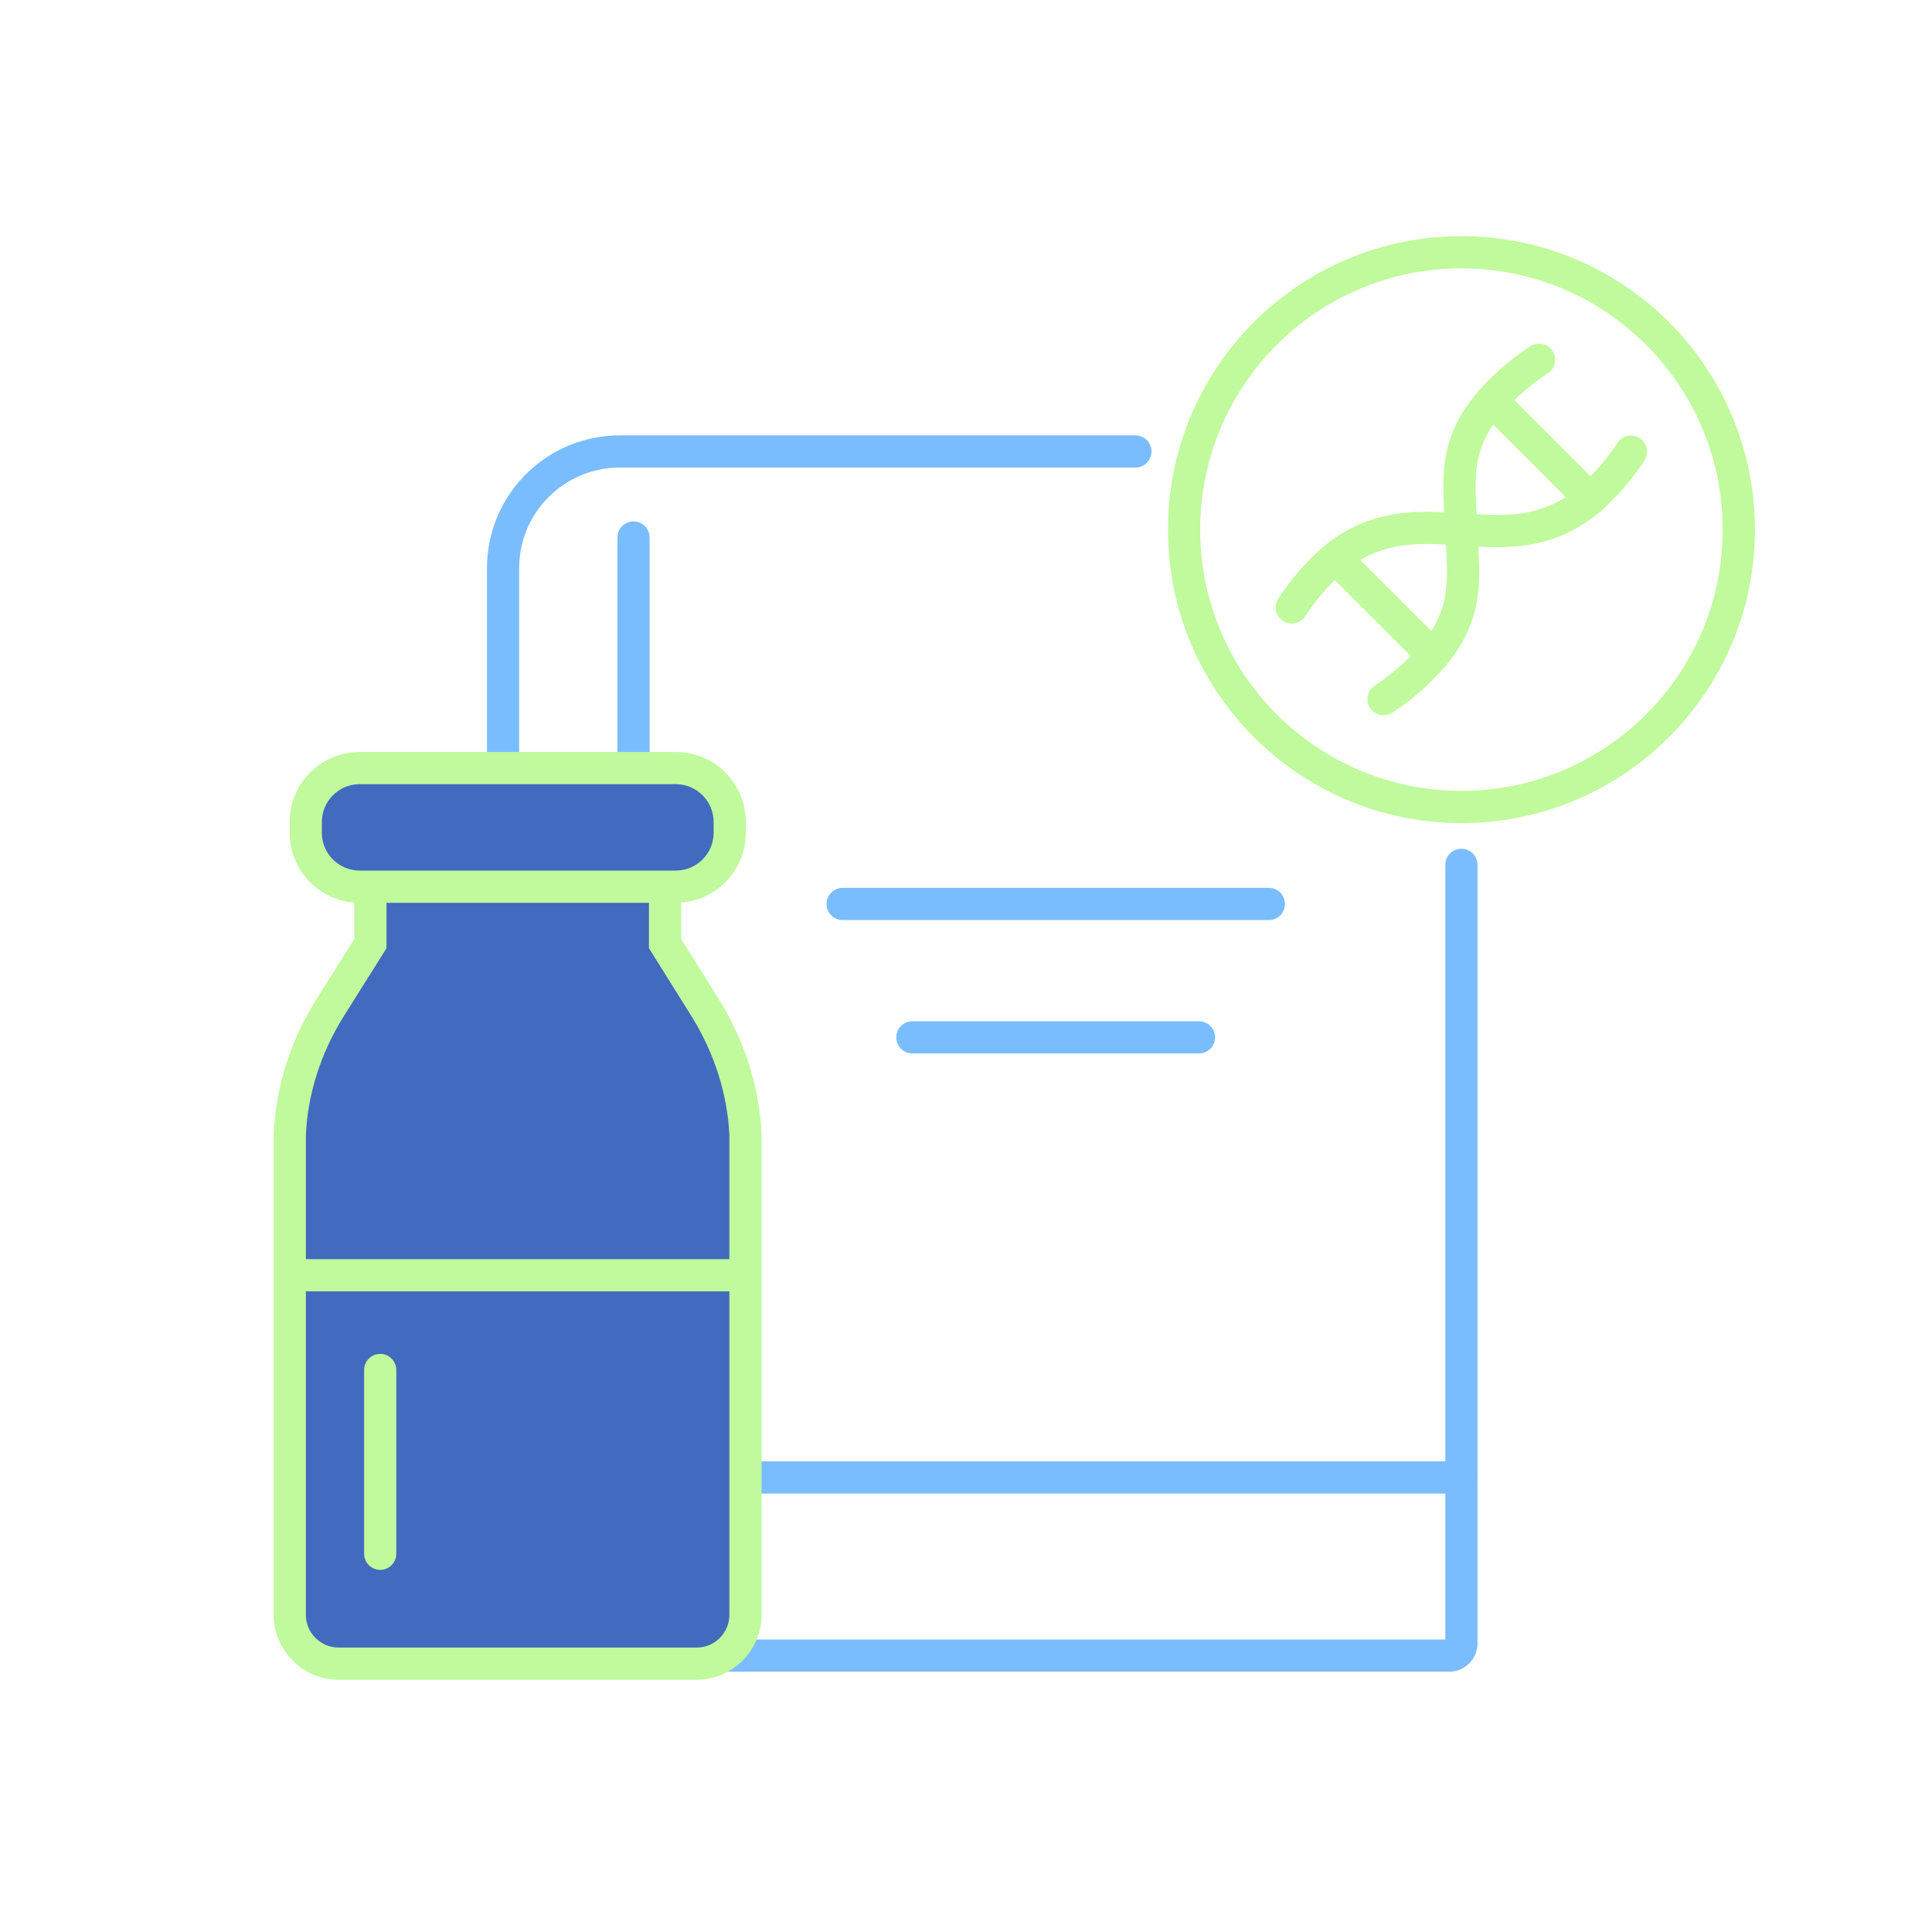 <svg width="120" height="120" viewBox="0 0 120 120" fill="none" xmlns="http://www.w3.org/2000/svg">
<path d="M70.522 28.041H38.495C34.492 28.041 31.247 31.286 31.247 35.289V97.102" stroke="#7ABDFF" stroke-width="2" stroke-linecap="round" stroke-linejoin="round"/>
<path d="M90.772 91.766V53.717" stroke="#7ABDFF" stroke-width="2" stroke-linecap="round" stroke-linejoin="round"/>
<path d="M44.985 102.832H36.779C33.721 102.832 31.247 100.358 31.247 97.3C31.247 94.242 33.721 91.768 36.779 91.768H90.772V102.074C90.772 102.494 90.434 102.832 90.014 102.832H44.985Z" stroke="#7ABDFF" stroke-width="2" stroke-linecap="round" stroke-linejoin="round"/>
<path d="M39.349 33.387V84.894" stroke="#7ABDFF" stroke-width="2" stroke-linecap="round" stroke-linejoin="round"/>
<path d="M52.338 56.147H78.81" stroke="#7ABDFF" stroke-width="2" stroke-linecap="round" stroke-linejoin="round"/>
<path d="M56.669 64.432H74.469" stroke="#7ABDFF" stroke-width="2" stroke-linecap="round" stroke-linejoin="round"/>
<path d="M85.931 43.423C86.748 42.898 87.565 42.232 88.347 41.45C91.381 38.416 90.903 35.941 90.763 32.883C90.623 29.72 90.144 27.351 93.179 24.316C93.961 23.534 94.778 22.869 95.595 22.344" stroke="#C0FA9C" stroke-width="2" stroke-miterlimit="10" stroke-linecap="round"/>
<path d="M80.234 37.727C80.759 36.91 81.424 36.093 82.206 35.311C84.611 32.906 87.144 32.766 88.941 32.789C89.805 32.801 91.52 32.953 92.372 32.976C94.216 33.023 96.831 32.976 99.329 30.467C100.111 29.685 100.776 28.868 101.301 28.051" stroke="#C0FA9C" stroke-width="2" stroke-miterlimit="10" stroke-linecap="round"/>
<path d="M98.781 30.993L92.665 24.877" stroke="#C0FA9C" stroke-width="2" stroke-miterlimit="10" stroke-linecap="round"/>
<path d="M89.023 40.727L82.942 34.647" stroke="#C0FA9C" stroke-width="2" stroke-miterlimit="10" stroke-linecap="round"/>
<path d="M90.773 50.123C100.287 50.123 108 42.41 108 32.895C108 23.381 100.287 15.668 90.773 15.668C81.258 15.668 73.545 23.381 73.545 32.895C73.545 42.41 81.258 50.123 90.773 50.123Z" stroke="#C0FA9C" stroke-width="2" stroke-miterlimit="10"/>
<path d="M46.304 70.442C46.164 67.676 45.288 65.015 43.841 62.657L41.308 58.607V55.07H23.007V58.607L20.463 62.657C19.004 65.015 18.128 67.676 18 70.442V100.298C18 101.979 19.366 103.333 21.035 103.333H43.269C44.95 103.333 46.304 101.967 46.304 100.298V70.442Z" fill="#426ABE" stroke="#C0FA9C" stroke-width="2" stroke-miterlimit="10"/>
<path d="M41.973 47.707H22.341C20.486 47.707 18.992 49.213 18.992 51.057V51.722C18.992 53.578 20.497 55.072 22.341 55.072H41.973C43.829 55.072 45.323 53.566 45.323 51.722V51.057C45.323 49.201 43.817 47.707 41.973 47.707Z" fill="#426ABE" stroke="#C0FA9C" stroke-width="2" stroke-miterlimit="10"/>
<path d="M18.012 79.209H46.316H18.012Z" fill="#426ABE"/>
<path d="M18.012 79.209H46.316" stroke="#C0FA9C" stroke-width="2" stroke-miterlimit="10"/>
<path d="M23.615 85.092V96.507V85.092Z" fill="#426ABE"/>
<path d="M23.615 85.092V96.507" stroke="#C0FA9C" stroke-width="2" stroke-miterlimit="10" stroke-linecap="round"/>
</svg>
